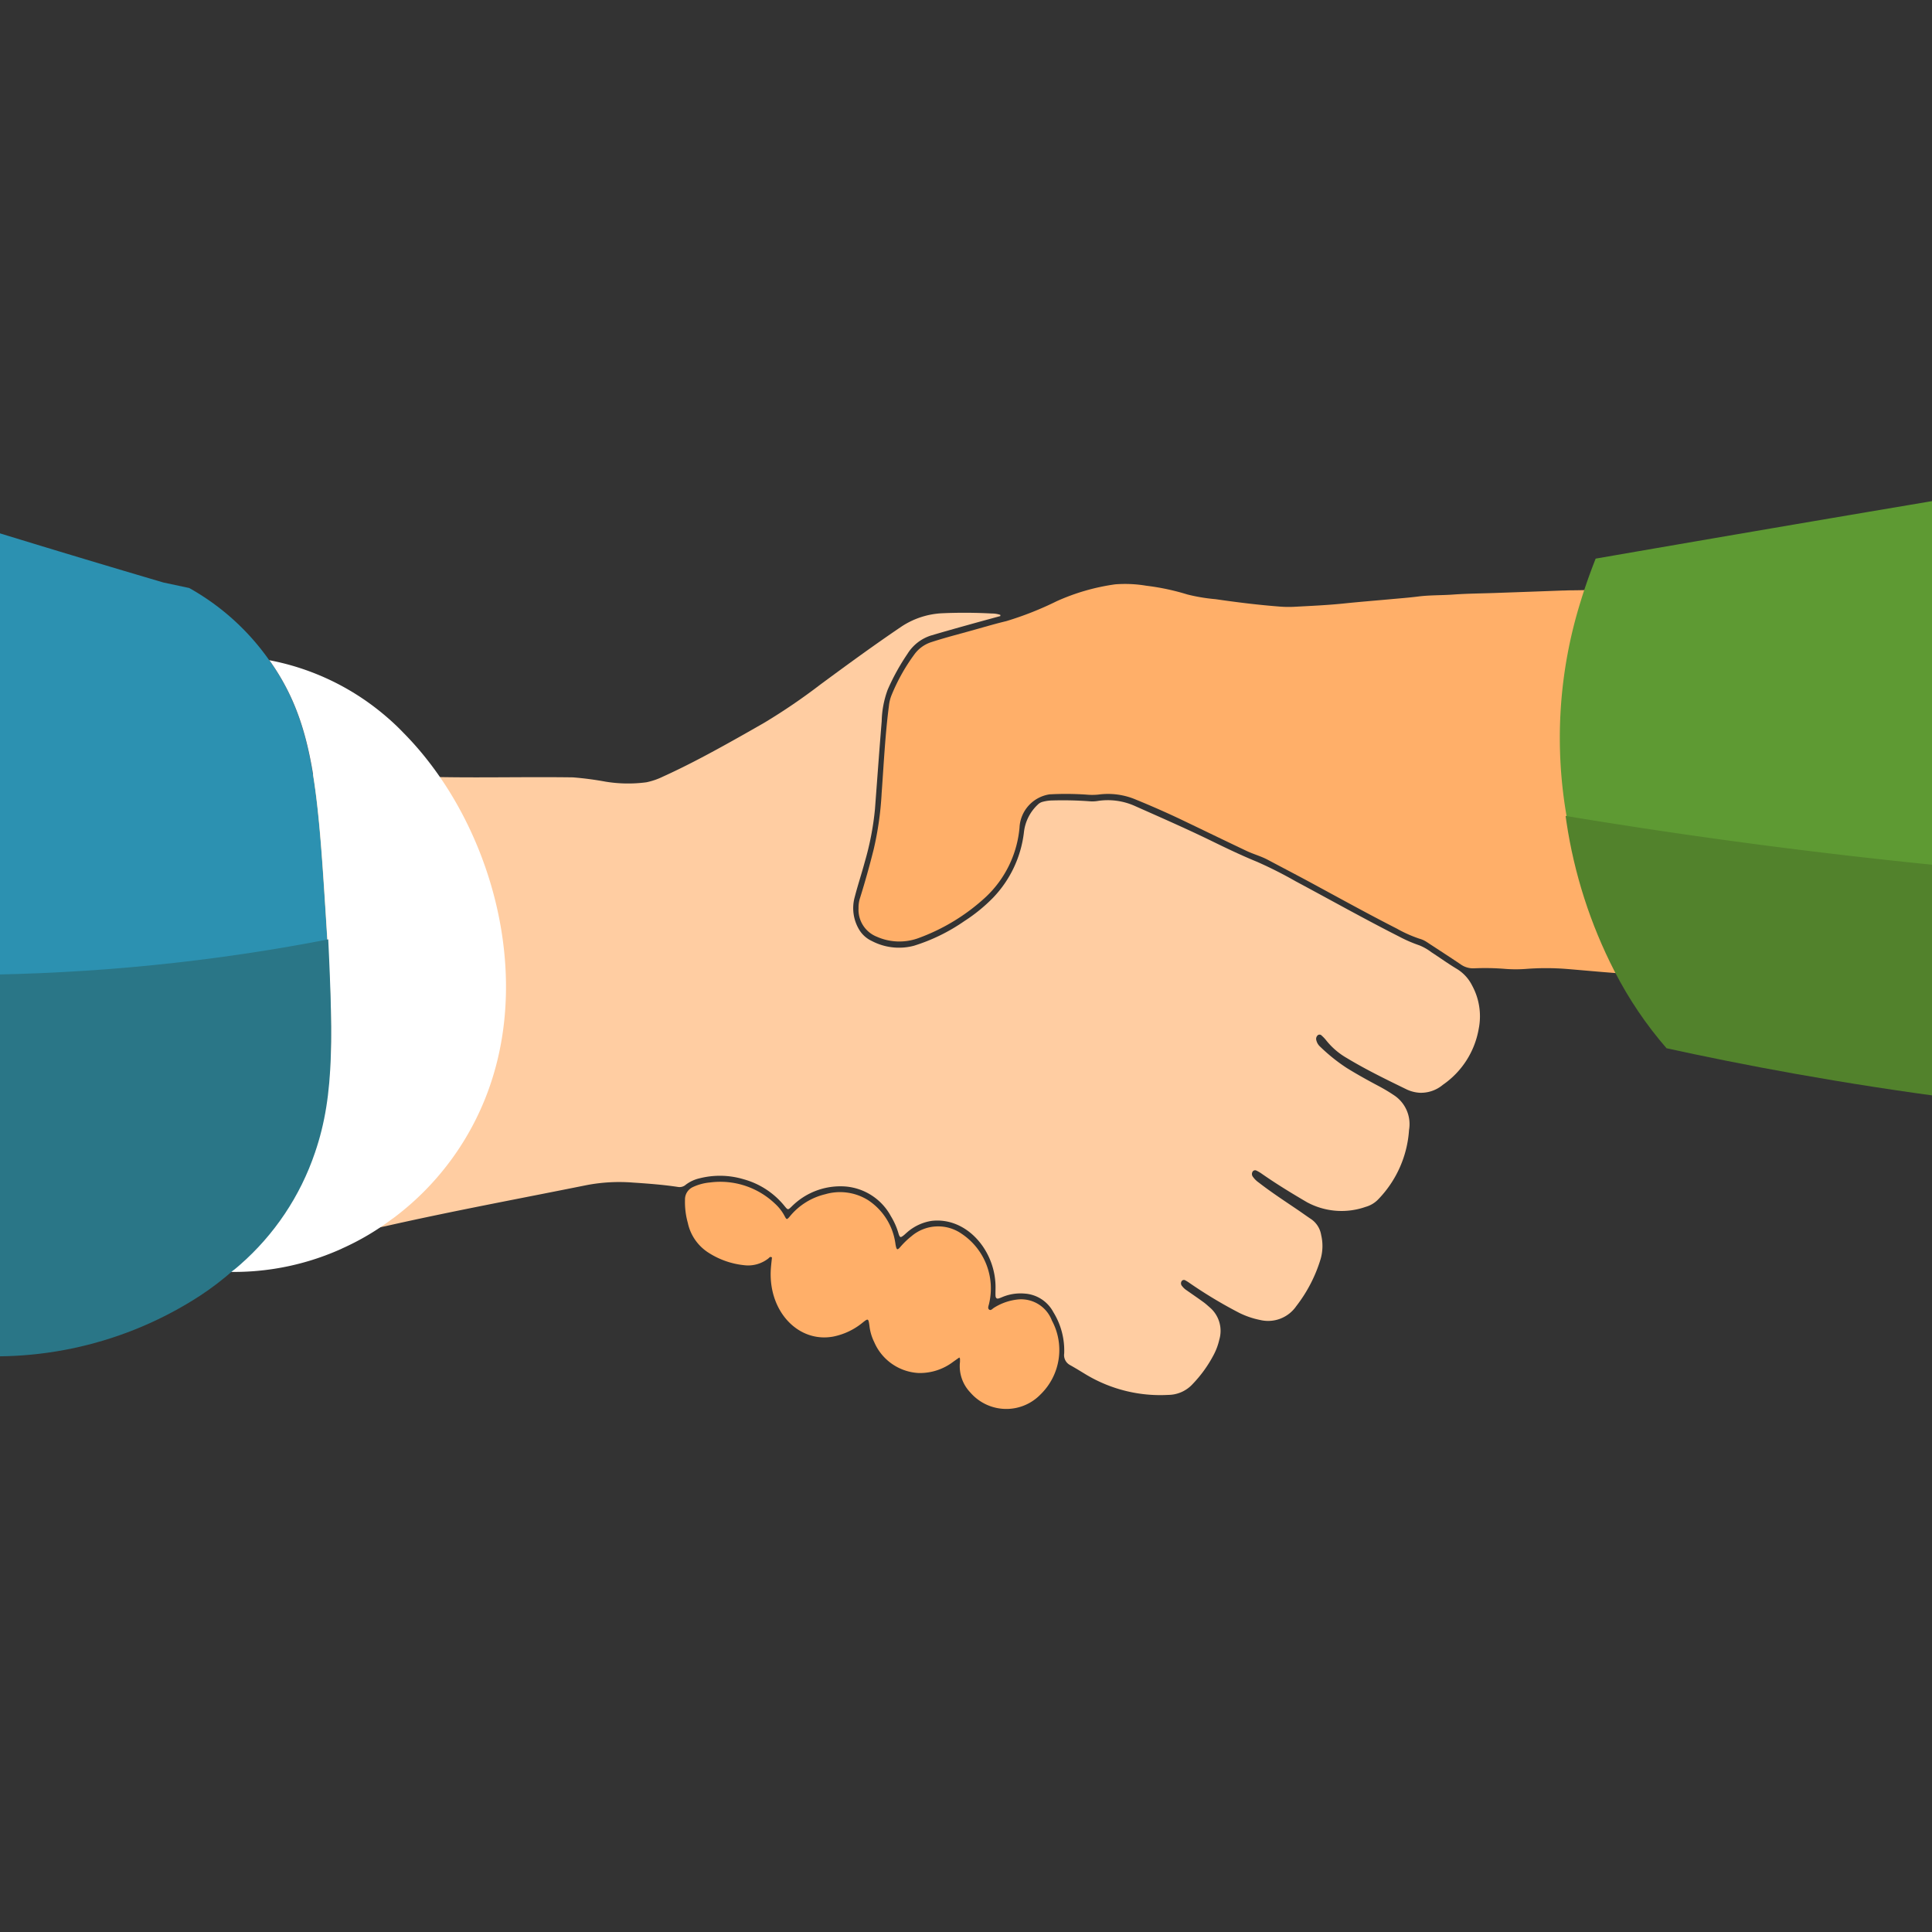 <svg xmlns="http://www.w3.org/2000/svg" xmlns:xlink="http://www.w3.org/1999/xlink" width="90" height="90" viewBox="0 0 90 90">
  <rect x="0" y="0" width="90" height="90" fill="#333333" stroke="none"/>
  <defs>
    <clipPath id="clip-path">
      <rect id="長方形_6218" data-name="長方形 6218" width="90" height="90" transform="translate(902 -135.261)" fill="#fff"/>
    </clipPath>
    <clipPath id="clip-path-2">
      <rect id="長方形_6153" data-name="長方形 6153" width="100.93" height="92.25" fill="none"/>
    </clipPath>
    <clipPath id="clip-path-3">
      <path id="パス_9877" data-name="パス 9877" d="M379.062,214.637h0c-6.861,1.379-14.406,2.949-22.56,4.691-.2.61-.394,1.277-.57,1.995a26.1,26.1,0,0,0-.493,10.261,22.474,22.474,0,0,0,2.235,6.956,17.984,17.984,0,0,0,2.43,3.6c3.4.744,8.121,1.658,13.78,2.383.653.087,1.493.184,2.518.3q1.753.184,3.509.329V214.467l-.843.17" transform="translate(-355.141 -214.467)" fill="none"/>
    </clipPath>
    <clipPath id="clip-path-4">
      <path id="パス_9879" data-name="パス 9879" d="M254.9,256.361l1.042.176,0,0a17.481,17.481,0,0,0,11.686-2.69,13.588,13.588,0,0,0,1.557-1.191h.006c.1-.075.19-.157.287-.239a12.087,12.087,0,0,0,3.505-5.237c.947-2.754.831-5.559.565-11.063-.282-5.836-.45-8.811-1.855-11.576-.054-.1-.1-.207-.162-.3a9.941,9.941,0,0,0-2.849-3.359l-.921-.256q-6.659-2.562-12.864-5.185Z" transform="translate(-254.902 -215.442)" fill="none"/>
    </clipPath>
  </defs>
  <g id="img_csr_tokiiku_sponsor" transform="translate(-902 135.261)" clip-path="url(#clip-path)">
    <g id="グループ_14219" data-name="グループ 14219" transform="translate(636.611 -323.57)">
      <g id="グループ_14209" data-name="グループ 14209" transform="translate(261.924 187.184)">
        <g id="グループ_14208" data-name="グループ 14208" clip-path="url(#clip-path-2)">
          <path id="パス_9870" data-name="パス 9870" d="M312.271,223.662c-.495.135-.991.269-1.486.408-.586.163-1.169.327-1.753.5a2,2,0,0,0-1.088.849,10.319,10.319,0,0,0-.921,1.666,4.5,4.5,0,0,0-.282,1.474c-.113,1.365-.21,2.732-.314,4.1a13.347,13.347,0,0,1-.477,2.466c-.145.539-.321,1.068-.461,1.609a1.944,1.944,0,0,0,.2,1.533,1.343,1.343,0,0,0,.592.532,2.719,2.719,0,0,0,1.96.222,8.559,8.559,0,0,0,2.355-1.152,7.663,7.663,0,0,0,1.322-1.074,5.281,5.281,0,0,0,1.451-3.081,2.074,2.074,0,0,1,.639-1.264.5.5,0,0,1,.245-.138,1.835,1.835,0,0,1,.447-.06,16.912,16.912,0,0,1,1.727.039,1.509,1.509,0,0,0,.374-.015,3.084,3.084,0,0,1,1.724.229c1.225.546,2.458,1.082,3.67,1.677.671.327,1.344.648,2.033.929a19.5,19.5,0,0,1,1.8.909c1.607.859,3.2,1.754,4.819,2.574a6.487,6.487,0,0,0,.941.408,2.45,2.45,0,0,1,.563.322c.4.259.782.537,1.184.776a1.9,1.9,0,0,1,.709.772,2.993,2.993,0,0,1,.307,2.025,3.99,3.99,0,0,1-1.667,2.6,1.589,1.589,0,0,1-1.089.372,1.67,1.67,0,0,1-.585-.149c-.943-.459-1.886-.916-2.795-1.464a3.366,3.366,0,0,1-.969-.83,1.67,1.67,0,0,0-.206-.217.132.132,0,0,0-.186-.019.227.227,0,0,0-.065.238.585.585,0,0,0,.19.306,8.185,8.185,0,0,0,1.225.98c.5.309,1,.585,1.515.858a7.823,7.823,0,0,1,.735.445,1.611,1.611,0,0,1,.653,1.582,5.123,5.123,0,0,1-1.421,3.22,1.294,1.294,0,0,1-.6.365,3.385,3.385,0,0,1-2.736-.217c-.712-.417-1.417-.846-2.1-1.323a1.577,1.577,0,0,0-.245-.145.136.136,0,0,0-.187.047.175.175,0,0,0-.011.021.209.209,0,0,0,.029.22,1.12,1.12,0,0,0,.27.265c.6.466,1.232.876,1.856,1.3.2.138.4.281.606.419a1.114,1.114,0,0,1,.445.725,2.21,2.21,0,0,1-.025,1.117,6.765,6.765,0,0,1-1.134,2.195,1.593,1.593,0,0,1-1.683.646,3.889,3.889,0,0,1-.984-.337,21.322,21.322,0,0,1-2.3-1.382,1.938,1.938,0,0,0-.2-.126.127.127,0,0,0-.175.038l-.006.01a.187.187,0,0,0,.027.216.855.855,0,0,0,.216.2c.259.182.519.359.776.546.114.082.22.181.327.274a1.438,1.438,0,0,1,.415,1.48,2.856,2.856,0,0,1-.277.735,5.91,5.91,0,0,1-.961,1.327,1.555,1.555,0,0,1-1.143.509,6.727,6.727,0,0,1-3.831-.95c-.245-.149-.49-.3-.739-.439a.525.525,0,0,1-.274-.54,3.4,3.4,0,0,0-.506-1.928,1.633,1.633,0,0,0-1.338-.863,2.2,2.2,0,0,0-1.062.172,1.249,1.249,0,0,1-.143.053c-.095.029-.145-.02-.15-.132s0-.2,0-.3c.05-1.741-1.318-3.376-2.981-3.179a2.256,2.256,0,0,0-1.152.546c-.055.045-.105.1-.163.141-.129.1-.163.09-.219-.087a3.279,3.279,0,0,0-.358-.817,2.653,2.653,0,0,0-2.146-1.388,3.212,3.212,0,0,0-2.066.587,3.354,3.354,0,0,0-.408.345c-.175.169-.178.172-.327-.009a3.713,3.713,0,0,0-1.926-1.261,3.843,3.843,0,0,0-2.035-.042,1.682,1.682,0,0,0-.648.3.437.437,0,0,1-.354.105c-.7-.107-1.412-.159-2.119-.206a8.09,8.09,0,0,0-2.147.12c-3.118.628-6.245,1.206-9.351,1.908a43.022,43.022,0,0,1-4.492.708c-1.562.183-3.122.353-4.683.539-1.054.126-2.112.218-3.158.418q-1.471.282-2.949.49c-1.242.178-2.486.345-3.729.515-.306.042-.613.087-.92.118-.234.024-.254-.008-.261-.294V229.456c0-.119,0-.239,0-.358.015-.192.06-.25.221-.245a5.876,5.876,0,0,1,.6.06c1.492.2,2.988.37,4.472.653.544.1,1.075.283,1.62.381,1.362.245,2.727.452,4.1.64.837.114,1.674.228,2.512.327a10.253,10.253,0,0,0,1.174.09c1.268.007,2.536.041,3.8.074.943.025,1.886.011,2.828.048,2.532.1,5.057.015,7.585.051a15.045,15.045,0,0,1,1.516.2,6.473,6.473,0,0,0,1.9.029,3.274,3.274,0,0,0,.769-.263c.98-.444,1.945-.953,2.9-1.481q.931-.515,1.855-1.049a28.043,28.043,0,0,0,2.584-1.763c1.249-.921,2.5-1.836,3.778-2.7a3.768,3.768,0,0,1,1.861-.617,23.5,23.5,0,0,1,2.351.011,1.18,1.18,0,0,1,.391.064v.061" transform="translate(-262.203 -193.839)" fill="#ffcda2"/>
          <path id="パス_9871" data-name="パス 9871" d="M372.6,230.137v11.128c0,.119,0,.238-.007.358s-.064.177-.163.17l-.126-.011c-.757-.065-1.515-.089-2.274-.134a13.134,13.134,0,0,1-2.011-.281c-1.225-.265-2.461-.421-3.7-.6s-2.485-.35-3.729-.519c-.887-.121-1.776-.2-2.667-.265-.858-.068-1.716-.146-2.57-.216-.608-.05-1.216-.091-1.823-.14s-1.232-.1-1.848-.153c-.6-.048-1.2-.094-1.8-.143s-1.214-.106-1.822-.155a12.264,12.264,0,0,0-1.8,0,6.319,6.319,0,0,1-1.025,0,11.233,11.233,0,0,0-1.426-.025,1,1,0,0,1-.62-.179c-.53-.36-1.063-.7-1.6-1.054a1.159,1.159,0,0,0-.326-.146,6.056,6.056,0,0,1-1.054-.47c-1.374-.7-2.728-1.451-4.088-2.186-.64-.345-1.282-.678-1.922-1.019-.321-.171-.666-.261-.991-.415-1.023-.485-2.042-.98-3.065-1.47-.69-.327-1.389-.634-2.09-.92a3.323,3.323,0,0,0-1.75-.234,2.9,2.9,0,0,1-.572,0,14.074,14.074,0,0,0-1.7-.011,1.648,1.648,0,0,0-1.4,1.552,5.046,5.046,0,0,1-1.562,3.221,9.318,9.318,0,0,1-3.169,1.932,2.589,2.589,0,0,1-1.919-.074,1.352,1.352,0,0,1-.849-1.327,1.427,1.427,0,0,1,.074-.49q.349-1.119.634-2.263a14.891,14.891,0,0,0,.367-2.583c.1-1.366.164-2.737.341-4.094a1.8,1.8,0,0,1,.107-.458,8.769,8.769,0,0,1,1.076-1.933,1.566,1.566,0,0,1,.8-.577c.708-.231,1.427-.408,2.142-.613.447-.126.893-.255,1.344-.363a15.207,15.207,0,0,0,2.349-.929,9.97,9.97,0,0,1,2.718-.784,5.9,5.9,0,0,1,1.449.064,10.947,10.947,0,0,1,1.919.408,8.294,8.294,0,0,0,1.312.219c.981.143,1.956.264,2.941.341a5.281,5.281,0,0,0,.7.015c.782-.042,1.567-.076,2.348-.157.706-.073,1.413-.13,2.123-.194.441-.041.883-.073,1.322-.129.541-.069,1.083-.052,1.625-.091.724-.052,1.451-.052,2.176-.082q1.452-.05,2.9-.105c.126,0,.25-.009.376-.01,1.151-.007,2.3-.071,3.451-.138,1.1-.064,2.2-.179,3.295-.27.791-.066,1.581-.127,2.369-.2.724-.065,1.447-.139,2.169-.215.739-.078,1.478-.163,2.218-.245,1.015-.107,2.017-.327,3.022-.522q3.743-.727,7.487-1.449c.05-.01.1-.016.149-.02.1-.01.164.044.164.167s0,.219,0,.327V230.13" transform="translate(-271.673 -192.918)" fill="#ffaf69"/>
          <path id="パス_9872" data-name="パス 9872" d="M318.017,264.148l-.284.2a2.56,2.56,0,0,1-1.619.525,2.387,2.387,0,0,1-2.065-1.443,2.281,2.281,0,0,1-.221-.755c-.047-.346-.059-.352-.3-.163a3.123,3.123,0,0,1-1.382.663c-1.609.3-2.99-1.134-2.917-3.044.008-.216.038-.431.058-.64-.082-.06-.123.007-.163.042a1.525,1.525,0,0,1-1.148.316,3.769,3.769,0,0,1-1.622-.566,2.184,2.184,0,0,1-.986-1.4,3.606,3.606,0,0,1-.132-1.085.63.63,0,0,1,.363-.585,2.363,2.363,0,0,1,.8-.216,3.691,3.691,0,0,1,3.016.975,2.128,2.128,0,0,1,.459.585c.094.181.107.183.239.029a3.036,3.036,0,0,1,1.657-1.041,2.461,2.461,0,0,1,2.017.29,2.886,2.886,0,0,1,1.243,1.96c.009.048.013.1.024.146.042.2.077.216.207.066a3.789,3.789,0,0,1,.524-.506,1.914,1.914,0,0,1,2.331-.119,3.06,3.06,0,0,1,1.288,3.248c-.016.093-.082.211-.01.28.088.082.167-.039.245-.082a2.578,2.578,0,0,1,1.148-.385,1.533,1.533,0,0,1,1.541.987,2.89,2.89,0,0,1-.533,3.444,2.217,2.217,0,0,1-3.136.046q-.076-.074-.145-.154a1.769,1.769,0,0,1-.468-1.412c0-.049,0-.1,0-.148,0-.008-.009-.016-.033-.06" transform="translate(-269.861 -199.788)" fill="#ffaf69"/>
          <path id="パス_9873" data-name="パス 9873" d="M209.557,237.428q-5.132-.66-9.952-1.293c-80.968-10.718-98.819-17.433-98.819-17.433-8.079-3.04-16.923-6.546-26.436-10.6-18.155-7.727-38.737-17.449-61.051-29.67-.708-.386-1.427-.776-2.14-1.179a42.132,42.132,0,0,0-3.795,2.062,7.131,7.131,0,0,1-3.933-1.749C-.029,174.5-.009,168.748,0,163.635c.045-14.7,6.514-25.63,8.75-29.313C15.538,123.163,23.7,118.068,25.646,116.9A39.078,39.078,0,0,1,45,111.161a36.547,36.547,0,0,1,10.4,1.335c11.64,16.888,35.11,36.618,93.668,61.7,6.742,2.891,14.418,6.05,22.975,9.347q8.048,3.111,17.108,6.342c10.91,3.871,22.9,7.814,35.856,11.628l1.2.256a11.253,11.253,0,0,1,3.725,3.359c.076.091.14.2.212.3,1.837,2.765,2.055,5.74,2.425,11.576.348,5.5.5,8.309-.739,11.063a12.5,12.5,0,0,1-4.584,5.237c-.126.082-.245.163-.374.239h-.007a18.293,18.293,0,0,1-2.035,1.191,28.626,28.626,0,0,1-15.279,2.69" transform="translate(-213.93 -173.253)" fill="#2c91b1"/>
          <path id="パス_9874" data-name="パス 9874" d="M284.213,253.63a12.179,12.179,0,0,1-6.434,1c.129-.075.245-.155.373-.238a12.5,12.5,0,0,0,4.584-5.237c1.237-2.753,1.087-5.559.739-11.063-.37-5.837-.588-8.812-2.425-11.576-.071-.1-.136-.207-.211-.3a11.687,11.687,0,0,1,5.426,2.608,10.854,10.854,0,0,1,.841.793c3.77,3.814,5.891,10.419,4.133,16.051a12.964,12.964,0,0,1-4.649,6.559h-.007a12.077,12.077,0,0,1-2.369,1.4" transform="translate(-264.829 -194.336)" fill="#fff"/>
          <path id="パス_9875" data-name="パス 9875" d="M606.292,10.179c3.2,1.021,6.237,2.08,9.105,3.143a21.5,21.5,0,0,1,2.5,2.4,19.461,19.461,0,0,1,3.465,5.112c3.531,7.693,1.316,16.437-.307,22.844-.234.93-.521,1.974-.876,3.1q2.279.483,4.64.939a119.67,119.67,0,0,1-.572,26.257c-1.583,11.792-3.385,11.371-8.57,32.518-6.216,25.345-9.323,38.022-9.3,41.954.016,2.042.158,7.091-2.618,10.573a8.993,8.993,0,0,1-3.736,2.75q-2.863-1.269-5.507-2.485c-6.606-3.044-12.164-5.812-16.558-8.074-15.091-7.788-23-13.049-35.919-14.6a59.9,59.9,0,0,0-12.665-.175.006.006,0,0,0-.007,0c-.39.238-.755.469-1.092.679-10,6.4-15.79,13.994-21.3,21.72-6.248,8.763-12.137,17.689-23.412,25.216-2.841,1.9-8.03,5.043-12.345,7.541-1.818,1.057-12.594,7.3-19.13,10.16-6.956,3.038-15.893,3.133-33.446,4.2-.954.06-1.894.111-2.828.156a254.682,254.682,0,0,1-34.475-.579c-1.264-.117-2.3-.213-3.1-.3-6.976-.724-12.8-1.638-16.989-2.383a18.262,18.262,0,0,1-3-3.6,19.651,19.651,0,0,1-2.756-6.956,21.312,21.312,0,0,1,.608-10.261c.217-.717.46-1.384.7-1.995,10.052-1.742,19.353-3.312,27.812-4.691h.006c13.46-2.205,24.78-3.913,33.588-5.019a146.35,146.35,0,0,1,17.141-1.446c2.089.014,8.954.27,14.1-5.071,2.869-2.984,3.929-6.383,4.757-8.654a52.2,52.2,0,0,1,5.215-10.455c8.653-13.464,20.973-20.489,22.773-32.97a53.453,53.453,0,0,1,1.384-7.1c.45-1.669.952-3.211,1.47-4.614-.043-.238-.082-.475-.115-.717q-.413-2.583-.694-5.4c-.13-1.279-.234-2.6-.307-3.955a94.926,94.926,0,0,1,1.77-24.148c.382-1.9.8-3.69,1.235-5.357.234-.352.459-.684.686-1,.422-1.889.945-4.116,1.591-6.579a130.762,130.762,0,0,1,9.119-25.735c.338-.669.679-1.352,1.036-2.03,4.231-8.115,6.2-12.415,10.706-16.306,3.891-3.364,7.905-5.048,12.96-6.382,13.952-3.692,27.607-2.346,37.868-1.143,14.877,1.747,27.95,3.349,45.389,8.913" transform="translate(-279.005 -152.885)" fill="#5e9a33"/>
        </g>
      </g>
      <g id="グループ_14211" data-name="グループ 14211" transform="translate(338.06 209.468)">
        <g id="グループ_14210" data-name="グループ 14210" clip-path="url(#clip-path-3)">
          <path id="パス_9876" data-name="パス 9876" d="M409.6,238.132a270.964,270.964,0,0,1-63.736-4c-2.5-.46-4.954.773-5.7,3.994-.627,2.691.766,6.577,3.239,7.032a281.237,281.237,0,0,0,66.2,4.406c5.946-.319,5.978-11.757,0-11.435" transform="translate(-350.033 -218.054)" fill="#52822c"/>
        </g>
      </g>
      <g id="グループ_14213" data-name="グループ 14213" transform="translate(261.981 210.264)">
        <g id="グループ_14212" data-name="グループ 14212" transform="translate(0)" clip-path="url(#clip-path-4)">
          <path id="パス_9878" data-name="パス 9878" d="M258.61,245.308c-1.06-5.121-4.957-7.642-8.7-6.56-22.427,6.473-44.928,3.413-66.869-4.683-8.786-3.243-12.535,14.877-3.761,18.114,24.441,9.02,49.456,11.881,74.39,4.683,3.734-1.078,5.913-6.855,4.941-11.554" transform="translate(-223.585 -218.783)" fill="#2a7687"/>
        </g>
      </g>
    </g>
  </g>
</svg>
